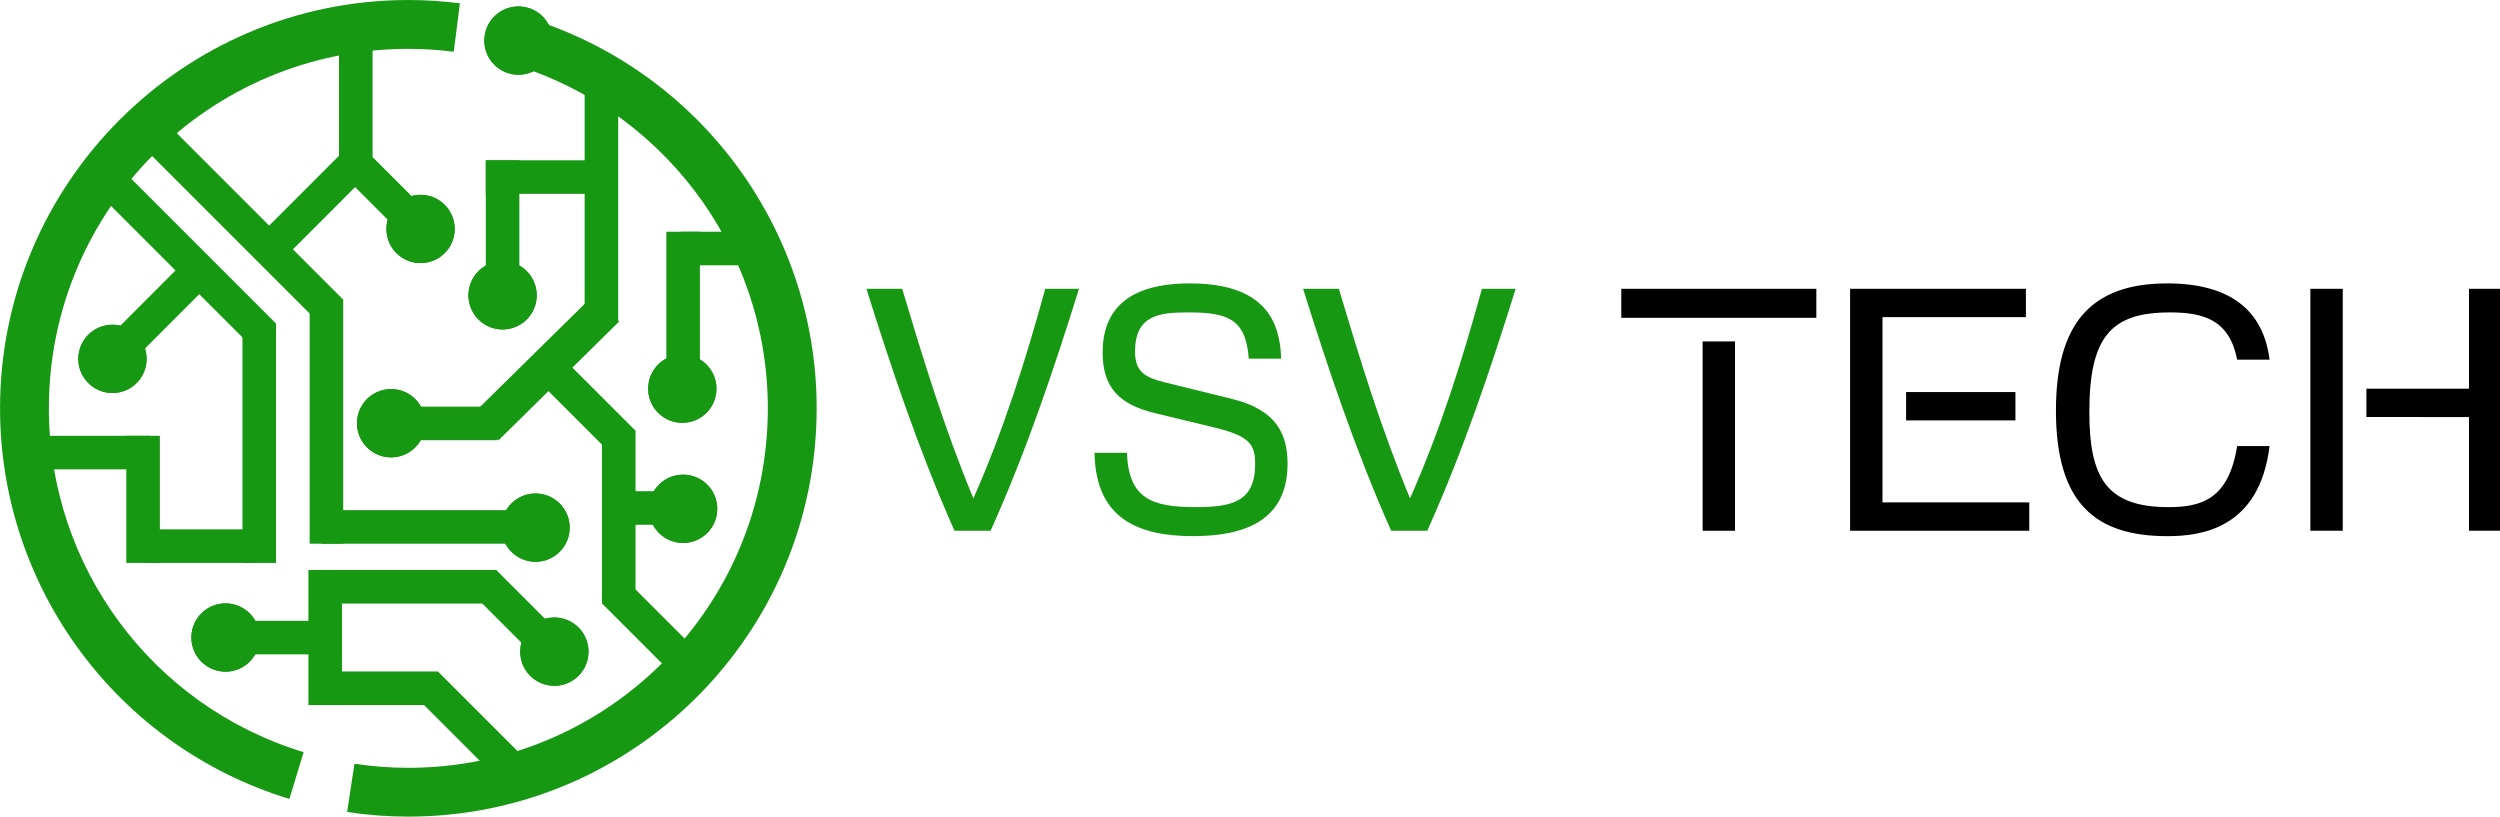 <?xml version="1.0" encoding="UTF-8" standalone="no"?>
<!-- Created with Inkscape (http://www.inkscape.org/) -->

<svg
   width="313.213mm"
   height="102.307mm"
   viewBox="0 0 313.213 102.307"
   version="1.1"
   id="svg2742"
   sodipodi:docname="vsv_full.svg"
   inkscape:version="1.2 (dc2aedaf03, 2022-05-15)"
   xmlns:inkscape="http://www.inkscape.org/namespaces/inkscape"
   xmlns:sodipodi="http://sodipodi.sourceforge.net/DTD/sodipodi-0.dtd"
   xmlns="http://www.w3.org/2000/svg"
   xmlns:svg="http://www.w3.org/2000/svg">
  <sodipodi:namedview
     id="namedview2744"
     pagecolor="#505050"
     bordercolor="#eeeeee"
     borderopacity="1"
     inkscape:showpageshadow="0"
     inkscape:pageopacity="0"
     inkscape:pagecheckerboard="0"
     inkscape:deskcolor="#505050"
     inkscape:document-units="mm"
     showgrid="false"
     inkscape:zoom="0.74564394"
     inkscape:cx="366.12649"
     inkscape:cy="135.45339"
     inkscape:window-width="1920"
     inkscape:window-height="1017"
     inkscape:window-x="-8"
     inkscape:window-y="-8"
     inkscape:window-maximized="1"
     inkscape:current-layer="text10692-1-4" />
  <defs
     id="defs2739" />
  <g
     inkscape:label="Vrstva 1"
     inkscape:groupmode="layer"
     id="layer1"
     transform="translate(-54.196,-16.305)">
    <g
       id="g7064-0-1"
       transform="matrix(4.205,0,0,4.205,-366.249,-236.649)"
       style="fill:#169812;fill-opacity:1"
       inkscape:export-filename="g7064-0-1.svg"
       inkscape:export-xdpi="96"
       inkscape:export-ydpi="96">
      <path
         style="color:#000000;fill:#169812;fill-opacity:1;paint-order:stroke fill markers"
         d="m 112.154,60.156 c -6.71,0 -12.166,5.456 -12.166,12.166 0,5.35 3.503,10.077 8.621,11.637 l 0.424,-1.393 c -4.511,-1.374 -7.59,-5.528 -7.59,-10.244 0,-5.924 4.787,-10.711 10.711,-10.711 0.452,0 0.903,0.029 1.352,0.086 l 0.184,-1.443 c -0.509,-0.065 -1.022,-0.098 -1.535,-0.098 z"
         id="path23735-2-2" />
      <path
         style="color:#000000;fill:#169812;fill-opacity:1;paint-order:stroke fill markers"
         d="m 115.427,60.605 -0.391,1.4 c 4.631,1.294 7.828,5.508 7.828,10.316 0,5.924 -4.787,10.711 -10.711,10.711 -0.537,0 -1.074,-0.041 -1.605,-0.121 l -0.219,1.438 c 0.603,0.091 1.214,0.137 1.824,0.137 6.71,0 12.166,-5.454 12.166,-12.164 0,-5.455 -3.639,-10.249 -8.893,-11.717 z"
         id="path24625-5-0" />
      <g
         id="path29652-1-0"
         style="fill:#169812;fill-opacity:1"
         transform="translate(34.793,-4.432)">
        <path
           style="color:#000000;fill:#169812;fill-opacity:1;stroke-dasharray:24, 1;paint-order:stroke fill markers"
           d="m 72.418,74.227 v 7.133 h 1 v -7.133 z"
           id="path1178-6-8" />
        <path
           style="color:#000000;fill:#169812;fill-opacity:1;stroke-dasharray:24, 1;paint-order:stroke fill markers"
           d="m 72.918,74.227 v 7.133"
           id="path1180-1-4" />
      </g>
      <g
         id="path29652-6-0-1"
         style="fill:#169812;fill-opacity:1"
         transform="translate(34.793,-4.432)">
        <path
           style="color:#000000;fill:#169812;fill-opacity:1;stroke-dasharray:24, 1;paint-order:stroke fill markers"
           d="m 74.42,73.514 v 7.273 h 1 v -7.273 z"
           id="path1046-0-5" />
        <path
           style="color:#000000;fill:#169812;fill-opacity:1;stroke-dasharray:24, 1;paint-order:stroke fill markers"
           d="m 74.92,73.514 v 7.273"
           id="path1048-4-7" />
      </g>
      <path
         style="color:#000000;fill:#169812;fill-opacity:1;stroke-dasharray:24, 1;paint-order:stroke fill markers"
         d="m 104.362,64.646 5.143,5.143 0.707,-0.707 -5.143,-5.143 z"
         id="path1195-2-1" />
      <path
         style="color:#000000;fill:#169812;fill-opacity:1;stroke-dasharray:24, 1;paint-order:stroke fill markers"
         d="m 102.36,65.359 5.143,5.143 0.707,-0.707 -5.143,-5.143 z"
         id="path1203-0-5" />
      <path
         style="color:#000000;fill:#169812;fill-opacity:1;stroke-dasharray:24, 1;paint-order:stroke fill markers"
         d="m 110.19,67.646 5.143,5.143"
         id="path1189-4-9" />
      <g
         id="path29652-6-7-7-5"
         transform="matrix(1,0,0,0.996,34.793,-4.192)"
         style="fill:#169812;fill-opacity:1;stroke-width:1;stroke-dasharray:none">
        <path
           style="color:#000000;fill:#169812;fill-opacity:1;stroke-width:1;stroke-dasharray:none;paint-order:stroke fill markers"
           d="m 82.613,66.498 v 7.693 h 1 v -7.693 z"
           id="path1456-6-6" />
        <path
           style="color:#000000;fill:#169812;fill-opacity:1;stroke-width:1;stroke-dasharray:none;paint-order:stroke fill markers"
           d="m 83.114,66.498 v 7.694"
           id="path1458-5-6" />
      </g>
      <g
         id="path29652-6-7-0-0-7"
         style="fill:#169812;fill-opacity:1"
         transform="translate(34.793,-4.432)">
        <path
           style="color:#000000;fill:#169812;fill-opacity:1;stroke-dasharray:24, 1;paint-order:stroke fill markers"
           d="m 79.668,69.363 v 3.789 h 1 v -3.789 z"
           id="path4726-0-9" />
        <path
           style="color:#000000;fill:#169812;fill-opacity:1;stroke-dasharray:24, 1;paint-order:stroke fill markers"
           d="M 80.167,69.363 V 73.152"
           id="path4728-7-3" />
      </g>
      <g
         id="path29652-6-7-0-6-7-4"
         transform="translate(35.627,-3.605)"
         style="fill:#169812;fill-opacity:1">
        <path
           style="color:#000000;fill:#169812;fill-opacity:1;stroke-dasharray:24, 1;paint-order:stroke fill markers"
           d="m 74.672,68.189 -2.678,2.68 0.707,0.707 2.678,-2.68 z"
           id="path1325-6-3" />
        <path
           style="color:#000000;fill:#169812;fill-opacity:1;stroke-dasharray:24, 1;paint-order:stroke fill markers"
           d="m 75.026,68.544 -2.679,2.679"
           id="path1327-4-8" />
      </g>
      <g
         id="path29652-6-7-0-6-6-0-3"
         transform="translate(31.124,-0.555)"
         style="fill:#169812;fill-opacity:1">
        <path
           style="color:#000000;fill:#169812;fill-opacity:1;stroke-dasharray:24, 1;paint-order:stroke fill markers"
           d="m 74.672,68.189 -2.678,2.68 0.707,0.707 2.678,-2.68 z"
           id="path1325-8-6-7" />
        <path
           style="color:#000000;fill:#169812;fill-opacity:1;stroke-dasharray:24, 1;paint-order:stroke fill markers"
           d="m 75.026,68.544 -2.679,2.679"
           id="path1327-3-2-3" />
      </g>
      <g
         id="path29652-6-7-0-3-71-1"
         style="fill:#169812;fill-opacity:1"
         transform="translate(34.793,-4.432)">
        <path
           style="color:#000000;fill:#169812;fill-opacity:1;stroke-dasharray:24, 1;paint-order:stroke fill markers"
           d="m 79.668,69.363 v 1 h 3.787 v -1 z"
           id="path4766-1-7" />
        <path
           style="color:#000000;fill:#169812;fill-opacity:1;stroke-dasharray:24, 1;paint-order:stroke fill markers"
           d="M 83.456,69.863 H 79.667"
           id="path4768-9-5" />
      </g>
      <g
         id="path29652-6-7-0-3-7-6-8"
         style="fill:#169812;fill-opacity:1"
         transform="translate(34.793,-4.432)">
        <path
           style="color:#000000;fill:#169812;fill-opacity:1;stroke-dasharray:24, 1;paint-order:stroke fill markers"
           d="m 76.904,76.703 v 1 h 3.111 v -1 z"
           id="path1450-4-8" />
        <path
           style="color:#000000;fill:#169812;fill-opacity:1;stroke-dasharray:24, 1;paint-order:stroke fill markers"
           d="M 80.015,77.203 H 76.905"
           id="path1452-7-3" />
      </g>
      <g
         id="path29652-6-7-0-3-7-8-7-2"
         style="fill:#169812;fill-opacity:1"
         transform="translate(34.793,-4.432)">
        <path
           style="color:#000000;fill:#169812;fill-opacity:1;stroke-dasharray:24, 1;paint-order:stroke fill markers"
           d="m 72.135,83.084 v 1 h 3.109 v -1 z"
           id="path4776-2-2" />
        <path
           style="color:#000000;fill:#169812;fill-opacity:1;stroke-dasharray:24, 1;paint-order:stroke fill markers"
           d="M 75.245,83.585 H 72.134"
           id="path4778-5-8" />
      </g>
      <g
         id="path29652-6-7-0-3-7-8-4-7-4"
         style="fill:#169812;fill-opacity:1"
         transform="translate(34.793,-4.432)">
        <path
           style="color:#000000;fill:#169812;fill-opacity:1;stroke-dasharray:24, 1;paint-order:stroke fill markers"
           d="m 83.359,79.223 v 1 h 2.035 v -1 z"
           id="path4782-0-6" />
        <path
           style="color:#000000;fill:#169812;fill-opacity:1;stroke-dasharray:24, 1;paint-order:stroke fill markers"
           d="M 85.394,79.723 H 83.36"
           id="path4784-4-8" />
      </g>
      <g
         id="path29652-6-7-0-3-7-2-0-1"
         style="fill:#169812;fill-opacity:1"
         transform="translate(34.793,-4.432)">
        <path
           style="color:#000000;fill:#169812;fill-opacity:1;stroke-dasharray:24, 1;paint-order:stroke fill markers"
           d="m 69.553,80.359 v 1 h 3.109 v -1 z"
           id="path4788-7-1" />
        <path
           style="color:#000000;fill:#169812;fill-opacity:1;stroke-dasharray:24, 1;paint-order:stroke fill markers"
           d="M 72.662,80.86 H 69.552"
           id="path4790-2-8" />
      </g>
      <g
         id="path29652-6-7-0-3-61-6-1"
         style="fill:#169812;fill-opacity:1"
         transform="translate(34.793,-4.432)">
        <path
           style="color:#000000;fill:#169812;fill-opacity:1;stroke-dasharray:24, 1;paint-order:stroke fill markers"
           d="m 85.484,71.492 v 1 h 2.73 v -1 z"
           id="path4794-1-7" />
        <path
           style="color:#000000;fill:#169812;fill-opacity:1;stroke-dasharray:24, 1;paint-order:stroke fill markers"
           d="M 88.215,71.991 H 85.484"
           id="path4796-6-6" />
      </g>
      <g
         id="path29652-6-7-0-3-61-2-9-3"
         transform="translate(34.642,-5.642)"
         style="fill:#169812;fill-opacity:1">
        <path
           style="color:#000000;fill:#169812;fill-opacity:1;stroke-dasharray:24, 1;paint-order:stroke fill markers"
           d="m 76.445,70.477 -0.707,0.707 1.93,1.93 L 78.375,72.406 Z"
           id="path1209-3-7" />
        <path
           style="color:#000000;fill:#169812;fill-opacity:1;stroke-dasharray:24, 1;paint-order:stroke fill markers"
           d="M 78.022,72.761 76.092,70.83"
           id="path1211-2-0" />
      </g>
      <g
         id="path29652-6-7-0-3-61-2-5-9-0"
         transform="translate(40.547,0.582)"
         style="fill:#169812;fill-opacity:1">
        <path
           style="color:#000000;fill:#169812;fill-opacity:1;stroke-dasharray:24, 1;paint-order:stroke fill markers"
           d="m 76.445,70.477 -0.707,0.707 1.93,1.93 L 78.375,72.406 Z"
           id="path1209-5-2-1" />
        <path
           style="color:#000000;fill:#169812;fill-opacity:1;stroke-dasharray:24, 1;paint-order:stroke fill markers"
           d="M 78.022,72.761 76.092,70.83"
           id="path1211-5-4-5" />
      </g>
      <g
         id="path29652-6-7-0-3-3-3-1"
         style="fill:#169812;fill-opacity:1"
         transform="translate(34.793,-4.432)">
        <path
           style="color:#000000;fill:#169812;fill-opacity:1;stroke-dasharray:24, 1;paint-order:stroke fill markers"
           d="m 65.873,77.572 v 1 h 3.787 v -1 z"
           id="path4808-2-8" />
        <path
           style="color:#000000;fill:#169812;fill-opacity:1;stroke-dasharray:24, 1;paint-order:stroke fill markers"
           d="M 69.661,78.072 H 65.872"
           id="path4810-5-8" />
      </g>
      <g
         id="path29652-6-7-0-3-3-0-6-0"
         style="fill:#169812;fill-opacity:1"
         transform="translate(34.793,-4.432)">
        <path
           style="color:#000000;fill:#169812;fill-opacity:1;paint-order:stroke fill markers"
           d="m 74.455,84.594 v 1 h 3.787 v -1 z"
           id="path984-7-4" />
        <path
           style="color:#000000;fill:#169812;fill-opacity:1;paint-order:stroke fill markers"
           d="M 78.243,85.093 H 74.455"
           id="path986-1-3" />
      </g>
      <g
         id="path29652-6-7-0-3-3-0-7-5-2"
         transform="translate(27.929,-8.393)"
         style="fill:#169812;fill-opacity:1">
        <path
           style="color:#000000;fill:#169812;fill-opacity:1;paint-order:stroke fill markers"
           d="m 86.842,85.531 -0.707,0.707 2.293,2.293 0.707,-0.707 z"
           id="path904-4-2" />
        <path
           style="color:#000000;fill:#169812;fill-opacity:1;paint-order:stroke fill markers"
           d="M 88.781,88.178 86.488,85.885"
           id="path906-9-8" />
      </g>
      <g
         id="path29652-6-7-0-3-3-0-1-55-2"
         transform="translate(36.01,-5.422)"
         style="fill:#169812;fill-opacity:1">
        <path
           style="color:#000000;fill:#169812;fill-opacity:1;stroke-dasharray:24, 1;paint-order:stroke fill markers"
           d="m 82.619,82.848 -0.707,0.707 2.68,2.68 0.707,-0.707 z"
           id="path1261-1-8" />
        <path
           style="color:#000000;fill:#169812;fill-opacity:1;stroke-dasharray:24, 1;paint-order:stroke fill markers"
           d="M 84.945,85.88 82.266,83.201"
           id="path1263-0-3" />
      </g>
      <g
         id="path29652-6-7-0-3-3-0-1-5-3-8"
         transform="translate(30.416,-2.686)"
         style="fill:#169812;fill-opacity:1">
        <path
           style="color:#000000;fill:#169812;fill-opacity:1;stroke-dasharray:24, 1;paint-order:stroke fill markers"
           d="m 82.619,82.848 -0.707,0.707 2.68,2.68 0.707,-0.707 z"
           id="path1028-0-4" />
        <path
           style="color:#000000;fill:#169812;fill-opacity:1;stroke-dasharray:24, 1;paint-order:stroke fill markers"
           d="M 84.945,85.88 82.266,83.201"
           id="path1025-7-0" />
      </g>
      <g
         id="path29652-6-7-0-2-1-7"
         style="fill:#169812;fill-opacity:1"
         transform="translate(34.793,-4.432)">
        <path
           style="color:#000000;fill:#169812;fill-opacity:1;stroke-dasharray:24, 1;paint-order:stroke fill markers"
           d="m 75.295,65.387 v 4.514 h 1 v -4.514 z"
           id="path1181-5-9" />
        <path
           style="color:#000000;fill:#169812;fill-opacity:1;stroke-dasharray:24, 1;paint-order:stroke fill markers"
           d="m 75.794,65.387 v 4.514"
           id="path1183-0-5" />
      </g>
      <g
         id="path29652-4-22-8"
         style="fill:#169812;fill-opacity:1"
         transform="translate(34.793,-4.432)">
        <path
           style="color:#000000;fill:#169812;fill-opacity:1;stroke-dasharray:24, 1;paint-order:stroke fill markers"
           d="m 68.957,77.572 v 3.787 h 1 v -3.787 z"
           id="path4834-4-8" />
        <path
           style="color:#000000;fill:#169812;fill-opacity:1;stroke-dasharray:24, 1;paint-order:stroke fill markers"
           d="m 69.457,77.572 v 3.789"
           id="path4836-9-3" />
      </g>
      <g
         id="path29652-4-2-7-2"
         style="fill:#169812;fill-opacity:1"
         transform="translate(34.793,-4.432)">
        <path
           style="color:#000000;fill:#169812;fill-opacity:1;stroke-dasharray:24, 1;paint-order:stroke fill markers"
           d="m 74.383,81.57 v 4.023 h 1 v -4.023 z"
           id="path4840-1-9" />
        <path
           style="color:#000000;fill:#169812;fill-opacity:1;stroke-dasharray:24, 1;paint-order:stroke fill markers"
           d="m 74.882,81.571 v 4.022"
           id="path4842-2-2" />
      </g>
      <g
         id="path29652-6-7-0-26-61-9"
         style="fill:#169812;fill-opacity:1"
         transform="translate(34.793,-4.432)">
        <path
           style="color:#000000;fill:#169812;fill-opacity:1;stroke-dasharray:24, 1;paint-order:stroke fill markers"
           d="m 85.047,71.492 v 4.605 h 1 v -4.605 z"
           id="path4846-0-1" />
        <path
           style="color:#000000;fill:#169812;fill-opacity:1;stroke-dasharray:24, 1;paint-order:stroke fill markers"
           d="m 85.546,71.491 v 4.607"
           id="path4848-2-4" />
      </g>
      <g
         id="path29652-6-7-0-26-6-4-2"
         transform="matrix(1.104,0,0,1.087,22.995,-11.171)"
         style="fill:#169812;fill-opacity:1;stroke-width:0.913;stroke-dasharray:none">
        <path
           style="color:#000000;fill:#169812;fill-opacity:1;stroke-width:0.913;stroke-dasharray:none;paint-order:stroke fill markers"
           d="m 85.744,73.721 -3.258,3.258 0.707,0.707 3.258,-3.258 z"
           id="path1444-9-7" />
        <path
           style="color:#000000;fill:#169812;fill-opacity:1;stroke-width:0.913;stroke-dasharray:none;paint-order:stroke fill markers"
           d="m 86.097,74.075 -3.258,3.258"
           id="path1446-2-0" />
      </g>
      <g
         id="path29652-6-7-0-26-0-1-6"
         style="fill:#169812;fill-opacity:1"
         transform="translate(34.793,-4.432)">
        <path
           style="color:#000000;fill:#169812;fill-opacity:1;stroke-dasharray:24, 1;paint-order:stroke fill markers"
           d="m 83.129,77.42 v 5.145 h 1 v -5.145 z"
           id="path1267-7-6" />
        <path
           style="color:#000000;fill:#169812;fill-opacity:1;stroke-dasharray:24, 1;paint-order:stroke fill markers"
           d="m 83.629,77.42 v 5.145"
           id="path1269-4-1" />
      </g>
      <g
         id="path29652-6-7-0-3-6-6-7"
         style="fill:#169812;fill-opacity:1"
         transform="translate(34.793,-4.432)">
        <path
           style="color:#000000;fill:#169812;fill-opacity:1;stroke-dasharray:24, 1;paint-order:stroke fill markers"
           d="m 74.637,81.57 v 1 h 5.342 v -1 z"
           id="path1342-5-5" />
        <path
           style="color:#000000;fill:#169812;fill-opacity:1;stroke-dasharray:24, 1;paint-order:stroke fill markers"
           d="M 79.979,82.071 H 74.636"
           id="path1344-4-3" />
      </g>
      <g
         id="path29652-6-7-0-3-6-3-1-9"
         style="fill:#169812;fill-opacity:1"
         transform="translate(34.793,-4.432)">
        <path
           style="color:#000000;fill:#169812;fill-opacity:1;stroke-dasharray:24, 1;paint-order:stroke fill markers"
           d="m 74.783,79.787 v 1 h 6.303 v -1 z"
           id="path4864-4-5" />
        <path
           style="color:#000000;fill:#169812;fill-opacity:1;stroke-dasharray:24, 1;paint-order:stroke fill markers"
           d="M 81.085,80.287 H 74.783"
           id="path4866-3-7" />
      </g>
      <g
         id="path1702-5-8-6"
         style="fill:#169812;fill-opacity:1"
         transform="translate(34.793,-4.432)">
        <path
           style="color:#000000;fill:#169812;fill-opacity:1;paint-order:stroke fill markers"
           d="m 78.741,71.409 c 0,0.562 -0.455,1.017 -1.017,1.017 -0.562,0 -1.017,-0.455 -1.017,-1.017 0,-0.562 0.455,-1.017 1.017,-1.017 0.562,0 1.017,0.455 1.017,1.017 z"
           id="path4876-4-1" />
        <path
           style="color:#000000;fill:#169812;fill-opacity:1;stroke-width:0;paint-order:stroke fill markers"
           d="m 78.741,71.409 a 1.017,1.017 0 0 1 -1.017,1.017 1.017,1.017 0 0 1 -1.017,-1.017 1.017,1.017 0 0 1 1.017,-1.017 1.017,1.017 0 0 1 1.017,1.017 z"
           id="path4878-5-2" />
      </g>
      <g
         id="path1702-5-0-5-1"
         style="fill:#169812;fill-opacity:1"
         transform="translate(37.71,-10.044)">
        <path
           style="color:#000000;fill:#169812;fill-opacity:1;paint-order:stroke fill markers"
           d="m 78.741,71.409 c 0,0.562 -0.455,1.017 -1.017,1.017 -0.562,0 -1.017,-0.455 -1.017,-1.017 0,-0.562 0.455,-1.017 1.017,-1.017 0.562,0 1.017,0.455 1.017,1.017 z"
           id="path4876-0-7-4" />
        <path
           style="color:#000000;fill:#169812;fill-opacity:1;stroke-width:0;paint-order:stroke fill markers"
           d="m 78.741,71.409 a 1.017,1.017 0 0 1 -1.017,1.017 1.017,1.017 0 0 1 -1.017,-1.017 1.017,1.017 0 0 1 1.017,-1.017 1.017,1.017 0 0 1 1.017,1.017 z"
           id="path4878-0-6-1" />
      </g>
      <g
         id="path1702-5-4-5-6"
         style="fill:#169812;fill-opacity:1"
         transform="translate(34.793,-4.432)">
        <path
           style="color:#000000;fill:#169812;fill-opacity:1;paint-order:stroke fill markers"
           d="m 81.185,73.386 c 0,0.562 -0.455,1.017 -1.017,1.017 -0.562,0 -1.017,-0.455 -1.017,-1.017 0,-0.562 0.455,-1.017 1.017,-1.017 0.562,0 1.017,0.455 1.017,1.017 z"
           id="path4882-3-2" />
        <path
           style="color:#000000;fill:#169812;fill-opacity:1;stroke-width:0;paint-order:stroke fill markers"
           d="m 81.185,73.386 a 1.017,1.017 0 0 1 -1.017,1.017 1.017,1.017 0 0 1 -1.017,-1.017 1.017,1.017 0 0 1 1.017,-1.017 1.017,1.017 0 0 1 1.017,1.017 z"
           id="path4884-6-2" />
      </g>
      <g
         id="path1702-5-4-9-3-7"
         style="fill:#169812;fill-opacity:1"
         transform="translate(34.793,-4.432)">
        <path
           style="color:#000000;fill:#169812;fill-opacity:1;paint-order:stroke fill markers"
           d="m 77.864,77.197 c 0,0.562 -0.455,1.017 -1.017,1.017 -0.562,0 -1.017,-0.455 -1.017,-1.017 0,-0.562 0.455,-1.017 1.017,-1.017 0.562,0 1.017,0.455 1.017,1.017 z"
           id="path4888-3-7" />
        <path
           style="color:#000000;fill:#169812;fill-opacity:1;stroke-width:0;paint-order:stroke fill markers"
           d="m 77.864,77.197 a 1.017,1.017 0 0 1 -1.017,1.017 1.017,1.017 0 0 1 -1.017,-1.017 1.017,1.017 0 0 1 1.017,-1.017 1.017,1.017 0 0 1 1.017,1.017 z"
           id="path4890-3-2" />
      </g>
      <g
         id="path1702-5-4-6-9-0"
         style="fill:#169812;fill-opacity:1"
         transform="translate(34.793,-4.432)">
        <path
           style="color:#000000;fill:#169812;fill-opacity:1;paint-order:stroke fill markers"
           d="m 69.562,75.28 c 0,0.562 -0.455,1.017 -1.017,1.017 -0.562,0 -1.017,-0.455 -1.017,-1.017 0,-0.562 0.455,-1.017 1.017,-1.017 0.562,0 1.017,0.455 1.017,1.017 z"
           id="path4894-5-7" />
        <path
           style="color:#000000;fill:#169812;fill-opacity:1;stroke-width:0;paint-order:stroke fill markers"
           d="M 69.562,75.28 A 1.017,1.017 0 0 1 68.545,76.297 1.017,1.017 0 0 1 67.527,75.28 1.017,1.017 0 0 1 68.545,74.263 1.017,1.017 0 0 1 69.562,75.28 Z"
           id="path4896-4-3" />
      </g>
      <g
         id="path1702-5-4-3-6-5"
         style="fill:#169812;fill-opacity:1"
         transform="translate(34.793,-4.432)">
        <path
           style="color:#000000;fill:#169812;fill-opacity:1;paint-order:stroke fill markers"
           d="m 72.93,83.582 c 0,0.562 -0.455,1.017 -1.017,1.017 -0.562,0 -1.017,-0.455 -1.017,-1.017 0,-0.562 0.455,-1.017 1.017,-1.017 0.562,0 1.017,0.455 1.017,1.017 z"
           id="path4900-2-2" />
        <path
           style="color:#000000;fill:#169812;fill-opacity:1;stroke-width:0;paint-order:stroke fill markers"
           d="m 72.93,83.582 a 1.017,1.017 0 0 1 -1.017,1.017 1.017,1.017 0 0 1 -1.017,-1.017 1.017,1.017 0 0 1 1.017,-1.017 1.017,1.017 0 0 1 1.017,1.017 z"
           id="path4902-7-7" />
      </g>
      <g
         id="path1702-5-4-8-2-9"
         style="fill:#169812;fill-opacity:1"
         transform="translate(34.793,-4.432)">
        <path
           style="color:#000000;fill:#169812;fill-opacity:1;paint-order:stroke fill markers"
           d="m 82.728,84.003 c 0,0.562 -0.455,1.017 -1.017,1.017 -0.562,0 -1.017,-0.455 -1.017,-1.017 0,-0.562 0.455,-1.017 1.017,-1.017 0.562,0 1.017,0.455 1.017,1.017 z"
           id="path4906-6-6" />
        <path
           style="color:#000000;fill:#169812;fill-opacity:1;stroke-width:0;paint-order:stroke fill markers"
           d="m 82.728,84.003 a 1.017,1.017 0 0 1 -1.017,1.017 1.017,1.017 0 0 1 -1.017,-1.017 1.017,1.017 0 0 1 1.017,-1.017 1.017,1.017 0 0 1 1.017,1.017 z"
           id="path4908-3-9" />
      </g>
      <g
         id="path1702-5-4-66-9-9"
         style="fill:#169812;fill-opacity:1"
         transform="translate(34.793,-4.432)">
        <path
           style="color:#000000;fill:#169812;fill-opacity:1;paint-order:stroke fill markers"
           d="m 82.167,80.308 c 0,0.562 -0.455,1.017 -1.017,1.017 -0.562,0 -1.017,-0.455 -1.017,-1.017 0,-0.562 0.455,-1.017 1.017,-1.017 0.562,0 1.017,0.455 1.017,1.017 z"
           id="path4912-7-1" />
        <path
           style="color:#000000;fill:#169812;fill-opacity:1;stroke-width:0;paint-order:stroke fill markers"
           d="m 82.167,80.308 a 1.017,1.017 0 0 1 -1.017,1.017 1.017,1.017 0 0 1 -1.017,-1.017 1.017,1.017 0 0 1 1.017,-1.017 1.017,1.017 0 0 1 1.017,1.017 z"
           id="path4914-0-7" />
      </g>
      <g
         id="path1702-5-4-4-4-9"
         style="fill:#169812;fill-opacity:1"
         transform="translate(34.793,-4.432)">
        <path
           style="color:#000000;fill:#169812;fill-opacity:1;paint-order:stroke fill markers"
           d="m 86.564,79.747 c 0,0.562 -0.455,1.017 -1.017,1.017 -0.562,0 -1.017,-0.455 -1.017,-1.017 0,-0.562 0.455,-1.017 1.017,-1.017 0.562,0 1.017,0.455 1.017,1.017 z"
           id="path4918-7-8" />
        <path
           style="color:#000000;fill:#169812;fill-opacity:1;stroke-width:0;paint-order:stroke fill markers"
           d="m 86.564,79.747 a 1.017,1.017 0 0 1 -1.017,1.017 1.017,1.017 0 0 1 -1.017,-1.017 1.017,1.017 0 0 1 1.017,-1.017 1.017,1.017 0 0 1 1.017,1.017 z"
           id="path4920-3-2" />
      </g>
      <g
         id="path1702-5-4-90-2-0"
         style="fill:#169812;fill-opacity:1"
         transform="translate(34.793,-4.432)">
        <path
           style="color:#000000;fill:#169812;fill-opacity:1;paint-order:stroke fill markers"
           d="m 86.54,76.168 c 0,0.562 -0.455,1.017 -1.017,1.017 -0.562,0 -1.017,-0.455 -1.017,-1.017 0,-0.562 0.455,-1.017 1.017,-1.017 0.562,0 1.017,0.455 1.017,1.017 z"
           id="path4924-1-4" />
        <path
           style="color:#000000;fill:#169812;fill-opacity:1;stroke-width:0;paint-order:stroke fill markers"
           d="m 86.54,76.168 a 1.017,1.017 0 0 1 -1.017,1.017 1.017,1.017 0 0 1 -1.017,-1.017 1.017,1.017 0 0 1 1.017,-1.017 1.017,1.017 0 0 1 1.017,1.017 z"
           id="path4926-4-2" />
      </g>
    </g>
    <g
       aria-label="VSV TECH"
       transform="matrix(1.113,0,0,1.113,-70.586,-403.255)"
       id="text7241-2-6"
       style="font-size:32px;white-space:pre;fill:#aa4400;stroke:#0000ff;stroke-width:2.646;stroke-opacity:0.436;paint-order:stroke fill markers">
      <g
         transform="translate(-137.25,-38.75)"
         id="text10684-9-5"
         style="font-family:Bahnschrift;-inkscape-font-specification:Bahnschrift;fill:#d35f5f;stroke:none;stroke-opacity:1" />
      <g
         aria-label="VSV TECH"
         id="text10692-1-4"
         style="font-size:37.986px;font-family:Bahnschrift;-inkscape-font-specification:Bahnschrift;fill:#d35f5f;stroke:none;stroke-width:3.141;stroke-opacity:1">
        <path
           d="m 209.642,409.472 c 2.849,9.079 5.888,18.157 9.914,27.236 h 4.064 c 4.064,-9.041 7.103,-18.119 9.952,-27.236 h -3.799 c -2.203,8.015 -4.672,15.878 -8.091,23.589 -3.267,-7.863 -5.66,-15.726 -8.015,-23.589 z"
           style="-inkscape-font-specification:'Foobar Pro';fill:#169812;fill-opacity:1"
           id="path3577" />
        <path
           d="m 256.326,417.335 c -0.114,-4.102 -1.747,-8.471 -10.256,-8.471 -7.293,0 -9.838,3.229 -9.838,7.787 0,4.026 1.975,5.85 5.812,6.799 l 6.761,1.633 c 3.951,0.95 4.596,1.899 4.596,4.102 0,4.254 -2.583,4.862 -6.685,4.862 -4.9,0 -7.559,-0.912 -7.749,-6.116 h -3.647 c 0.114,7.293 4.748,9.382 11.092,9.382 5.926,0 10.636,-1.823 10.636,-8.167 0,-4.14 -2.051,-6.268 -6.458,-7.331 l -7.407,-1.823 c -2.089,-0.532 -3.305,-1.102 -3.305,-3.457 0,-4.102 2.735,-4.406 5.964,-4.406 4.33,0 6.534,0.646 6.837,5.204 z"
           style="-inkscape-font-specification:'Foobar Pro';fill:#169812;fill-opacity:1"
           id="path3579" />
        <path
           d="m 258.795,409.472 c 2.849,9.079 5.888,18.157 9.914,27.236 h 4.064 c 4.064,-9.041 7.103,-18.119 9.952,-27.236 h -3.799 c -2.203,8.015 -4.672,15.878 -8.091,23.589 -3.267,-7.863 -5.66,-15.726 -8.015,-23.589 z"
           style="-inkscape-font-specification:'Foobar Pro';fill:#169812;fill-opacity:1"
           id="path3581" />
        <path
           d="m 307.416,436.708 v -21.31 h -3.647 v 21.31 z M 294.615,412.739 h 21.956 v -3.267 H 294.615 Z"
           style="-inkscape-font-specification:'Foobar Pro';fill:#000000"
           id="path3583" />
        <path
           d="m 326.675,424.286 h 12.307 v -3.191 h -12.307 z m -2.659,-11.624 h 16.144 v -3.191 h -19.79 v 27.236 h 20.17 v -3.191 h -16.524 z"
           style="-inkscape-font-specification:'Foobar Pro';fill:#000000"
           id="path3585" />
        <path
           d="m 367.586,417.449 c -0.684,-5.546 -4.444,-8.585 -11.51,-8.585 -8.661,0 -12.535,4.596 -12.535,14.321 0,10.56 4.558,14.131 12.535,14.131 3.685,0 10.37,-0.76 11.51,-10.142 H 363.939 c -0.95,5.964 -3.988,6.875 -7.749,6.875 -7.065,0 -8.889,-3.457 -8.889,-10.712 0,-8.547 2.507,-11.206 9.079,-11.206 3.723,0 6.685,0.798 7.559,5.318 z"
           style="-inkscape-font-specification:'Foobar Pro';fill:#000000"
           id="path3587" />
        <path
           d="m 390.035,423.907 v 12.801 h 3.647 v -27.236 h -3.647 v 11.244 h -11.548 v 3.191 z m -14.207,12.801 v -27.236 h -3.647 v 27.236 z"
           style="-inkscape-font-specification:'Foobar Pro';fill:#000000"
           id="path3589" />
      </g>
    </g>
  </g>
</svg>

